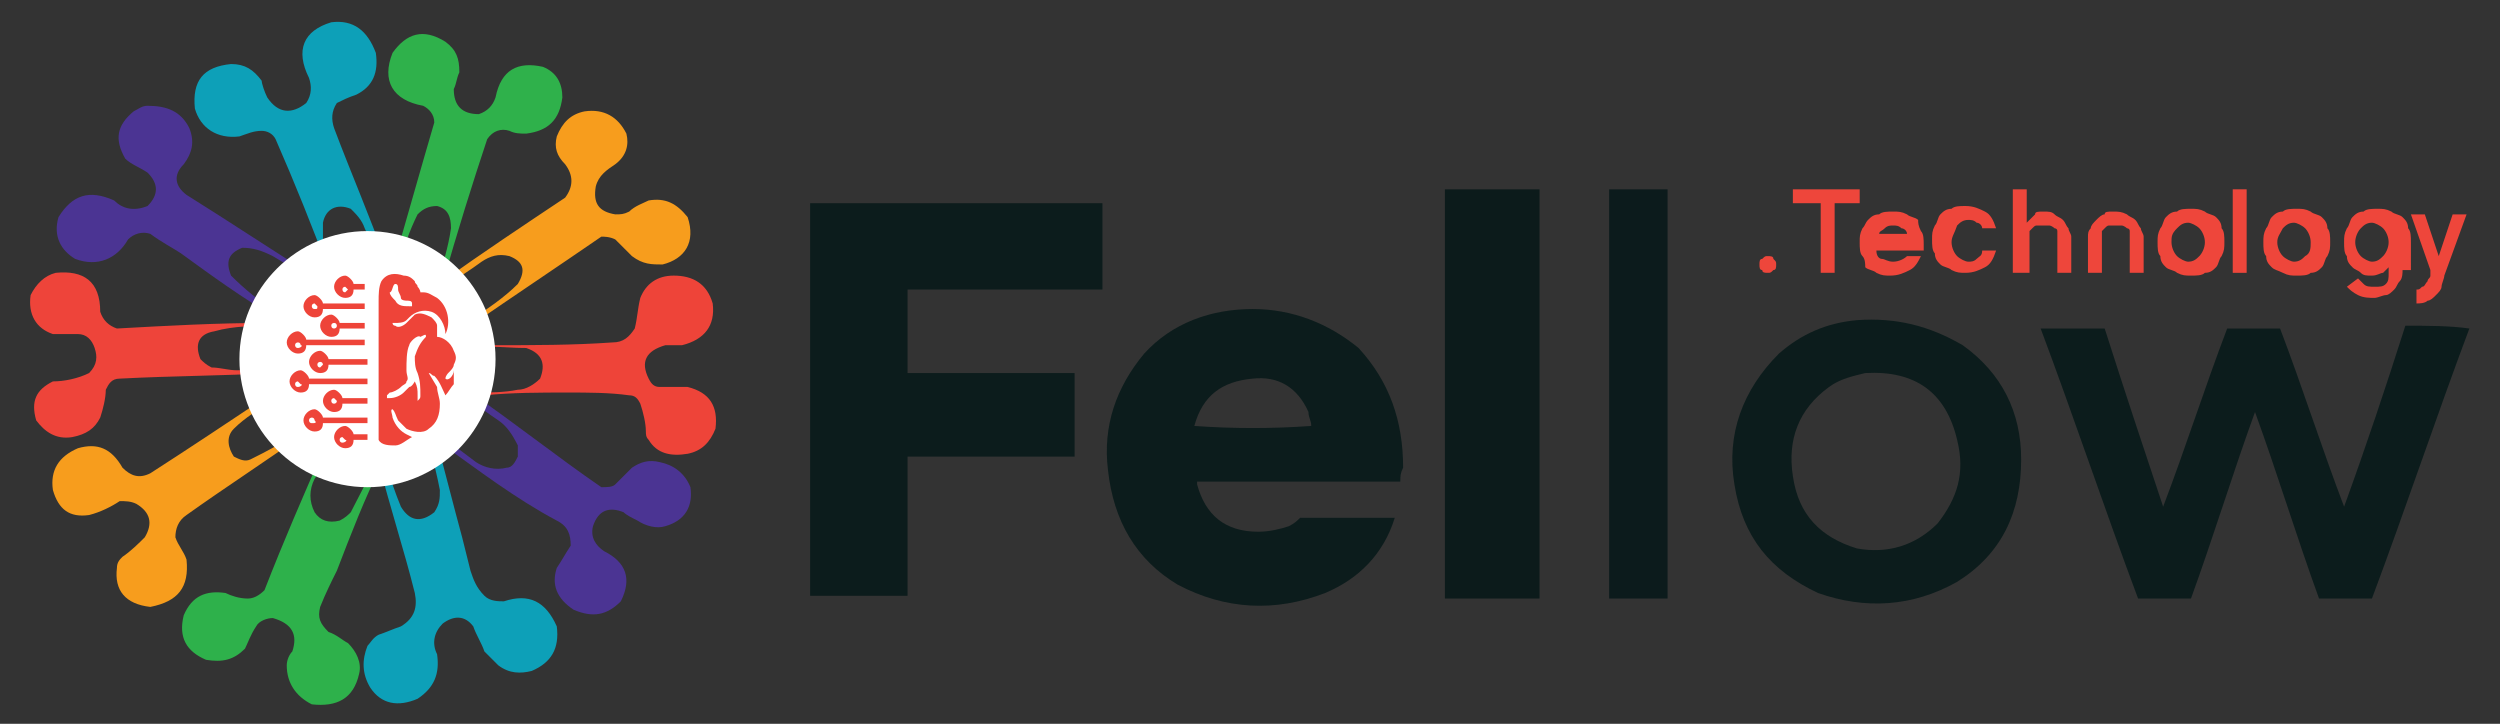 <?xml version="1.0" encoding="utf-8"?>
<!-- Generator: Adobe Illustrator 24.3.0, SVG Export Plug-In . SVG Version: 6.00 Build 0)  -->
<svg version="1.1" id="Layer_1" xmlns="http://www.w3.org/2000/svg" xmlns:xlink="http://www.w3.org/1999/xlink" x="0px" y="0px"
	 viewBox="0 0 89.8 26" style="enable-background:new 0 0 89.8 26;" xml:space="preserve">
<rect x="0" y="0" width="89.8" height="26" fill="#333333" stroke="none"/>
<style type="text/css">
	.st0{fill-rule:evenodd;clip-rule:evenodd;fill:#0C1B1B;}
	.st1{fill-rule:evenodd;clip-rule:evenodd;fill:#0C1B1C;}
	.st2{fill-rule:evenodd;clip-rule:evenodd;fill:#0C1C1C;}
	.st3{fill:#EE463B;}
	.st4{fill-rule:evenodd;clip-rule:evenodd;fill:#0DA0B8;}
	.st5{fill-rule:evenodd;clip-rule:evenodd;fill:#2FB14B;}
	.st6{fill-rule:evenodd;clip-rule:evenodd;fill:#4B3493;}
	.st7{fill-rule:evenodd;clip-rule:evenodd;fill:#F79D1D;}
	.st8{fill-rule:evenodd;clip-rule:evenodd;fill:#EE443A;}
	.st9{fill-rule:evenodd;clip-rule:evenodd;fill:#EE4439;}
	.st10{fill-rule:evenodd;clip-rule:evenodd;fill:#F4847C;}
	.st11{fill-rule:evenodd;clip-rule:evenodd;fill:#2EB14B;}
	.st12{fill-rule:evenodd;clip-rule:evenodd;fill:#FFFFFF;}
	.st13{fill:#EE4439;}
</style>
<g>
	<g>
		<g>
			<path class="st0" d="M55.3,6.8c0,4.9,0,9.8,0,14.7c-1.1,0-2.2,0-3.4,0c0-4.9,0-9.8,0-14.7C53,6.8,54.1,6.8,55.3,6.8z"/>
		</g>
		<g>
			<path class="st1" d="M57.8,6.8c0.7,0,1.4,0,2.1,0c0,4.9,0,9.8,0,14.7c-0.7,0-1.4,0-2.1,0C57.8,16.6,57.8,11.7,57.8,6.8z"/>
		</g>
		<g>
			<path class="st2" d="M32.6,13.4c2,0,4,0,6,0c0,1,0,2,0,3c-2,0-4,0-6,0c0,1.7,0,3.3,0,5c-1.2,0-2.3,0-3.5,0c0-4.7,0-9.4,0-14.1
				c3.5,0,7,0,10.5,0c0,1,0,2.1,0,3.1c-2.3,0-4.7,0-7,0C32.6,11.5,32.6,12.5,32.6,13.4z"/>
		</g>
		<g>
			<path class="st2" d="M86.4,11.7c0.8,0,1.6,0,2.3,0.1c-1.2,3.2-2.3,6.5-3.5,9.7c-0.6,0-1.3,0-1.9,0c-0.8-2.2-1.5-4.5-2.3-6.7
				c-0.8,2.2-1.5,4.5-2.3,6.7c-0.6,0-1.3,0-1.9,0c-1.2-3.2-2.3-6.5-3.5-9.7c0.8,0,1.6,0,2.3,0c0.7,2.2,1.4,4.3,2.1,6.4
				c0.8-2.1,1.5-4.3,2.3-6.4c0.6,0,1.3,0,1.9,0c0.8,2.1,1.5,4.3,2.3,6.4C85,16,85.7,13.9,86.4,11.7z"/>
		</g>
		<path class="st2" d="M70.5,12.4c-1.2-0.7-2.4-1-3.8-0.9c-1.1,0.1-2,0.5-2.8,1.2c-1.3,1.3-1.9,2.9-1.6,4.7c0.3,1.9,1.3,3.1,3,3.9
			c1.7,0.6,3.4,0.5,5-0.4c1.6-1,2.3-2.5,2.3-4.4C72.6,14.8,71.9,13.4,70.5,12.4z M69.6,18.8c-0.8,0.8-1.8,1.1-2.9,0.9
			c-1.3-0.4-2.1-1.2-2.3-2.6c-0.2-1.3,0.2-2.4,1.3-3.2c0.4-0.3,0.9-0.4,1.3-0.5c1.8-0.1,2.9,0.7,3.3,2.4
			C70.6,17,70.3,17.9,69.6,18.8z"/>
		<path class="st2" d="M48.8,12.5c-1.1-0.9-2.4-1.4-3.8-1.4c-1.5,0-2.9,0.5-3.9,1.6c-1,1.2-1.5,2.6-1.3,4.2c0.2,1.8,1,3.2,2.5,4.1
			c1.7,0.9,3.5,1,5.3,0.3c1.2-0.5,2.1-1.4,2.5-2.7c-1.1,0-2.3,0-3.4,0c-0.1,0.1-0.2,0.2-0.4,0.3c-0.3,0.1-0.7,0.2-1.1,0.2
			c-1.2,0-1.9-0.6-2.2-1.7c0,0,0-0.1,0-0.1c2.4,0,4.8,0,7.3,0c0-0.2,0-0.3,0.1-0.5C50.4,15.1,49.9,13.7,48.8,12.5z M42.9,15.3
			C42.9,15.3,42.9,15.3,42.9,15.3c0.3-1.1,1-1.6,2.1-1.7c0.9-0.1,1.6,0.3,2,1.2c0,0.2,0.1,0.3,0.1,0.5
			C45.7,15.4,44.3,15.4,42.9,15.3z"/>
	</g>
	<g>
		<path class="st3" d="M63.2,9.5c0-0.1,0-0.2,0.1-0.2c0.1-0.1,0.1-0.1,0.2-0.1c0.1,0,0.2,0,0.2,0.1c0.1,0.1,0.1,0.1,0.1,0.2
			c0,0.1,0,0.2-0.1,0.2c-0.1,0.1-0.1,0.1-0.2,0.1c-0.1,0-0.2,0-0.2-0.1C63.2,9.7,63.2,9.6,63.2,9.5z"/>
		<path class="st3" d="M65.3,7.3h-0.9V6.8h2.4v0.5h-0.9v2.5h-0.5V7.3z"/>
		<path class="st3" d="M68,9.4c0.2,0,0.4-0.1,0.5-0.2H69c-0.1,0.2-0.2,0.4-0.4,0.5c-0.2,0.1-0.4,0.2-0.7,0.2c-0.2,0-0.3,0-0.5-0.1
			c-0.1-0.1-0.3-0.1-0.4-0.2C67,9.5,67,9.3,66.9,9.2c-0.1-0.1-0.1-0.3-0.1-0.5c0-0.2,0-0.3,0.1-0.5C67,8.1,67,8,67.1,7.9
			c0.1-0.1,0.2-0.2,0.4-0.2c0.1-0.1,0.3-0.1,0.5-0.1c0.2,0,0.3,0,0.5,0.1c0.1,0.1,0.3,0.1,0.4,0.2C68.9,8,68.9,8.1,69,8.3
			c0.1,0.1,0.1,0.3,0.1,0.5c0,0,0,0.1,0,0.1c0,0,0,0.1,0,0.1h-1.7c0,0.2,0.1,0.3,0.2,0.3C67.7,9.3,67.8,9.4,68,9.4z M68.5,8.4
			c0-0.1-0.1-0.2-0.2-0.2c-0.1-0.1-0.2-0.1-0.3-0.1c-0.1,0-0.2,0-0.3,0.1c-0.1,0.1-0.2,0.1-0.2,0.2H68.5z"/>
		<path class="st3" d="M70.1,8.7c0,0.2,0.1,0.4,0.2,0.5c0.1,0.1,0.3,0.2,0.4,0.2c0.1,0,0.2,0,0.3-0.1c0.1-0.1,0.2-0.1,0.2-0.3h0.5
			c-0.1,0.3-0.2,0.5-0.4,0.6c-0.2,0.1-0.4,0.2-0.7,0.2c-0.2,0-0.3,0-0.5-0.1c-0.1-0.1-0.3-0.1-0.4-0.2c-0.1-0.1-0.2-0.2-0.2-0.4
			c-0.1-0.1-0.1-0.3-0.1-0.5c0-0.2,0-0.3,0.1-0.5c0.1-0.1,0.1-0.3,0.2-0.4c0.1-0.1,0.2-0.2,0.4-0.2c0.1-0.1,0.3-0.1,0.5-0.1
			c0.3,0,0.5,0.1,0.7,0.2c0.2,0.1,0.3,0.3,0.4,0.6h-0.5c0-0.1-0.1-0.2-0.2-0.2c-0.1-0.1-0.2-0.1-0.3-0.1c-0.2,0-0.3,0.1-0.4,0.2
			C70.2,8.4,70.1,8.5,70.1,8.7z"/>
		<path class="st3" d="M72.8,9.8h-0.5v-3h0.5V9.8z M73.4,7.6c0.2,0,0.3,0,0.4,0.1c0.1,0.1,0.2,0.1,0.3,0.2c0.1,0.1,0.1,0.2,0.2,0.3
			c0,0.1,0.1,0.2,0.1,0.3v1.3h-0.5V8.5c0-0.1,0-0.1,0-0.2c0-0.1-0.1-0.1-0.1-0.1c0,0-0.1-0.1-0.2-0.1c-0.1,0-0.1,0-0.2,0
			c-0.1,0-0.1,0-0.2,0c-0.1,0-0.1,0-0.2,0.1c0,0-0.1,0.1-0.1,0.1c0,0.1,0,0.1,0,0.2v1.3h-0.5l0.2-1.2c0-0.1,0-0.2,0.1-0.3
			c0-0.1,0.1-0.2,0.1-0.3c0.1-0.1,0.2-0.2,0.3-0.3C73.1,7.6,73.2,7.6,73.4,7.6z"/>
		<path class="st3" d="M75.9,7.6c0.2,0,0.3,0,0.5,0.1c0.1,0.1,0.2,0.1,0.3,0.2c0.1,0.1,0.1,0.2,0.2,0.3c0,0.1,0.1,0.2,0.1,0.3v1.3
			h-0.5V8.5c0-0.1,0-0.1,0-0.2c0-0.1-0.1-0.1-0.1-0.1c0,0-0.1-0.1-0.2-0.1c-0.1,0-0.1,0-0.2,0c-0.1,0-0.1,0-0.2,0
			c-0.1,0-0.1,0-0.2,0.1c0,0-0.1,0.1-0.1,0.1c0,0.1,0,0.1,0,0.2v1.3h-0.5V8.5c0-0.1,0-0.2,0.1-0.3c0-0.1,0.1-0.2,0.2-0.3
			c0.1-0.1,0.2-0.2,0.3-0.2C75.6,7.6,75.7,7.6,75.9,7.6z"/>
		<path class="st3" d="M77.5,8.7c0-0.2,0-0.3,0.1-0.5c0.1-0.1,0.1-0.3,0.2-0.4c0.1-0.1,0.2-0.2,0.4-0.2c0.1-0.1,0.3-0.1,0.5-0.1
			c0.2,0,0.3,0,0.5,0.1c0.1,0.1,0.3,0.1,0.4,0.2c0.1,0.1,0.2,0.2,0.2,0.4c0.1,0.1,0.1,0.3,0.1,0.5c0,0.2,0,0.3-0.1,0.5
			c-0.1,0.1-0.1,0.3-0.2,0.4c-0.1,0.1-0.2,0.2-0.4,0.2c-0.1,0.1-0.3,0.1-0.5,0.1c-0.2,0-0.3,0-0.5-0.1c-0.1-0.1-0.3-0.1-0.4-0.2
			c-0.1-0.1-0.2-0.2-0.2-0.4C77.5,9.1,77.5,8.9,77.5,8.7z M78,8.7c0,0.2,0.1,0.4,0.2,0.5c0.1,0.1,0.3,0.2,0.4,0.2
			c0.2,0,0.3-0.1,0.4-0.2c0.1-0.1,0.2-0.3,0.2-0.5c0-0.2-0.1-0.4-0.2-0.5c-0.1-0.1-0.3-0.2-0.4-0.2c-0.2,0-0.3,0.1-0.4,0.2
			C78,8.4,78,8.5,78,8.7z"/>
		<path class="st3" d="M80.2,6.8h0.5v3h-0.5V6.8z"/>
		<path class="st3" d="M81.3,8.7c0-0.2,0-0.3,0.1-0.5c0.1-0.1,0.1-0.3,0.2-0.4c0.1-0.1,0.2-0.2,0.4-0.2c0.1-0.1,0.3-0.1,0.5-0.1
			c0.2,0,0.3,0,0.5,0.1c0.1,0.1,0.3,0.1,0.4,0.2c0.1,0.1,0.2,0.2,0.2,0.4c0.1,0.1,0.1,0.3,0.1,0.5c0,0.2,0,0.3-0.1,0.5
			c-0.1,0.1-0.1,0.3-0.2,0.4c-0.1,0.1-0.2,0.2-0.4,0.2c-0.1,0.1-0.3,0.1-0.5,0.1c-0.2,0-0.3,0-0.5-0.1s-0.3-0.1-0.4-0.2
			c-0.1-0.1-0.2-0.2-0.2-0.4C81.3,9.1,81.3,8.9,81.3,8.7z M81.8,8.7c0,0.2,0.1,0.4,0.2,0.5c0.1,0.1,0.3,0.2,0.4,0.2
			c0.2,0,0.3-0.1,0.4-0.2C83,9.1,83,8.9,83,8.7c0-0.2-0.1-0.4-0.2-0.5c-0.1-0.1-0.3-0.2-0.4-0.2c-0.2,0-0.3,0.1-0.4,0.2
			C81.9,8.4,81.8,8.5,81.8,8.7z"/>
		<path class="st3" d="M86.3,9.7c0,0.1,0,0.3-0.1,0.4c-0.1,0.1-0.1,0.2-0.2,0.3c-0.1,0.1-0.2,0.2-0.3,0.2c-0.1,0-0.3,0.1-0.4,0.1
			c-0.2,0-0.4,0-0.6-0.1c-0.2-0.1-0.3-0.2-0.4-0.3l0.4-0.3c0.1,0.1,0.1,0.1,0.2,0.2c0.1,0.1,0.2,0.1,0.4,0.1c0.2,0,0.3,0,0.4-0.1
			c0.1-0.1,0.1-0.2,0.1-0.4V9.6c-0.1,0.1-0.1,0.1-0.2,0.2c-0.1,0-0.2,0.1-0.4,0.1c-0.2,0-0.3,0-0.4-0.1c-0.1-0.1-0.2-0.1-0.3-0.2
			c-0.1-0.1-0.2-0.2-0.2-0.4c-0.1-0.1-0.1-0.3-0.1-0.5c0-0.2,0-0.3,0.1-0.5c0.1-0.1,0.1-0.3,0.2-0.4c0.1-0.1,0.2-0.2,0.4-0.2
			c0.1-0.1,0.3-0.1,0.5-0.1c0.2,0,0.3,0,0.5,0.1c0.1,0.1,0.3,0.1,0.4,0.2c0.1,0.1,0.2,0.2,0.2,0.4c0.1,0.1,0.1,0.3,0.1,0.5V9.7z
			 M85.8,8.7c0-0.2-0.1-0.4-0.2-0.5c-0.1-0.1-0.3-0.2-0.4-0.2c-0.2,0-0.3,0.1-0.4,0.2c-0.1,0.1-0.2,0.3-0.2,0.5
			c0,0.2,0.1,0.4,0.2,0.5c0.1,0.1,0.3,0.2,0.4,0.2c0.2,0,0.3-0.1,0.4-0.2C85.7,9.1,85.8,8.9,85.8,8.7z"/>
		<path class="st3" d="M86.6,7.7h0.5l0.5,1.5l0.5-1.5h0.5l-0.8,2.2c0,0.1-0.1,0.3-0.1,0.4c0,0.1-0.1,0.2-0.2,0.3
			c-0.1,0.1-0.2,0.2-0.3,0.2c-0.1,0.1-0.3,0.1-0.4,0.1v-0.5c0.1,0,0.1,0,0.2-0.1c0.1,0,0.1-0.1,0.2-0.2c0-0.1,0.1-0.1,0.1-0.2
			c0-0.1,0-0.2,0-0.2L86.6,7.7z"/>
	</g>
	<g>
		<path class="st4" d="M11.9,0.8c0.8-0.1,1.3,0.3,1.6,1.1c0.1,0.7-0.1,1.2-0.7,1.5c-0.3,0.1-0.5,0.2-0.7,0.3
			c-0.2,0.3-0.2,0.6-0.1,0.9c0.6,1.6,1.3,3.2,1.9,4.9c-0.1,0-0.2,0-0.3,0c-0.2-0.4-0.3-0.9-0.5-1.3c-0.1-0.3-0.3-0.5-0.5-0.7
			c-0.5-0.2-0.9,0-1,0.5c0,0.2,0,0.4,0,0.6c0.1,0.3,0.2,0.7,0.4,1c-0.1,0.1-0.1,0.1-0.2,0.1C11.2,8.1,10.6,6.6,9.9,5
			C9.8,4.8,9.6,4.7,9.4,4.7c-0.3,0-0.5,0.1-0.8,0.2C7.8,5,7.2,4.6,7,3.9c-0.1-1,0.3-1.5,1.3-1.6c0.5,0,0.8,0.2,1.1,0.6
			C9.4,3,9.5,3.3,9.6,3.5C10,4.1,10.5,4.1,11,3.7c0.2-0.3,0.2-0.6,0.1-0.9C10.6,1.8,10.9,1.1,11.9,0.8z"/>
	</g>
	<g>
		<path class="st5" d="M15.9,10.2c0,0-0.1,0.1-0.1,0.1c0,0-0.1-0.1-0.1-0.1c0.2-0.7,0.4-1.3,0.5-2c0-0.4-0.1-0.7-0.5-0.8
			c-0.3,0-0.5,0.1-0.7,0.3c-0.3,0.6-0.5,1.2-0.7,1.9c-0.1,0-0.1,0-0.2,0c0.5-1.7,1-3.5,1.5-5.2c0-0.3-0.2-0.5-0.4-0.6
			c-1.1-0.2-1.5-0.9-1.1-1.9c0.5-0.7,1.1-0.9,1.9-0.4c0.4,0.3,0.5,0.6,0.5,1.1c-0.1,0.2-0.1,0.4-0.2,0.6c0,0.6,0.3,0.9,0.9,0.9
			c0.3-0.1,0.5-0.3,0.6-0.6c0.2-1,0.8-1.3,1.7-1.1c0.5,0.2,0.7,0.6,0.7,1.1c-0.1,0.8-0.5,1.2-1.3,1.3c-0.2,0-0.4,0-0.6-0.1
			c-0.3-0.1-0.6,0-0.8,0.3C17,6.5,16.4,8.4,15.9,10.2z"/>
	</g>
	<g>
		<path class="st6" d="M5.3,3.8c0.7,0,1.2,0.2,1.5,0.8c0.2,0.5,0.1,0.9-0.2,1.3C6.2,6.3,6.3,6.7,6.7,7c1.6,1,3.1,2,4.7,3
			c0,0-0.1,0.1-0.1,0.1c-0.5-0.3-1-0.6-1.5-0.9C9.4,9,9.1,8.9,8.7,8.9c-0.5,0.2-0.6,0.5-0.4,1c0.5,0.5,1,0.9,1.6,1.3
			c0.1,0.1,0.1,0.1,0,0.2c-1.2-0.7-2.3-1.5-3.4-2.3C6.2,8.9,5.8,8.7,5.4,8.4c-0.3-0.1-0.6,0-0.8,0.2c-0.4,0.7-1.1,1-1.9,0.7
			C2.2,9,1.9,8.5,2.1,7.8c0.5-0.8,1.1-1,2-0.6c0.3,0.3,0.7,0.4,1.2,0.2c0.4-0.4,0.4-0.8,0-1.2C5,6,4.7,5.9,4.5,5.7
			C4.1,5,4.2,4.5,4.8,4C5,3.9,5.1,3.8,5.3,3.8z"/>
	</g>
	<g>
		<path class="st7" d="M15.8,10.2c0,0,0.1,0,0.1-0.1c1.4-1,2.9-2,4.4-3c0.3-0.4,0.3-0.8,0-1.2c-0.3-0.3-0.4-0.6-0.3-1
			c0.2-0.5,0.5-0.8,1-0.9c0.7-0.1,1.2,0.2,1.5,0.8c0.1,0.4,0,0.8-0.4,1.1c-0.3,0.2-0.6,0.4-0.7,0.8c-0.1,0.6,0.1,0.9,0.7,1
			c0.2,0,0.3,0,0.5-0.1c0.2-0.2,0.5-0.3,0.7-0.4c0.6-0.1,1,0.1,1.4,0.6c0.3,0.9-0.1,1.5-0.9,1.7c-0.4,0-0.7,0-1.1-0.3
			c-0.2-0.2-0.4-0.4-0.6-0.6c-0.2-0.1-0.4-0.1-0.5-0.1c-1.6,1.1-3.1,2.1-4.7,3.2c-0.1-0.1-0.1-0.1,0-0.2c0.6-0.4,1.2-0.8,1.7-1.3
			c0.3-0.5,0.2-0.8-0.3-1c-0.4-0.1-0.7,0-1,0.2c-0.4,0.3-0.9,0.6-1.3,0.9C15.9,10.4,15.9,10.3,15.8,10.2z"/>
	</g>
	<g>
		<path class="st8" d="M2,9.8c1-0.1,1.6,0.3,1.6,1.4c0.1,0.3,0.3,0.5,0.6,0.6c1.8-0.1,3.6-0.2,5.4-0.2c0.1,0,0.2,0,0.4,0
			c0,0,0,0.1,0,0.1c-0.8,0-1.6,0-2.3,0.2c-0.6,0.1-0.7,0.5-0.5,1c0.1,0.1,0.2,0.2,0.4,0.3c0.3,0,0.6,0.1,0.9,0.1c0.4,0,0.9,0,1.3,0
			c0,0,0,0.1,0,0.1c-1.8,0.1-3.6,0.1-5.5,0.2C4,13.6,3.9,13.8,3.8,14c0,0.3-0.1,0.7-0.2,1c-0.2,0.4-0.5,0.6-1,0.7
			c-0.6,0.1-1-0.2-1.3-0.6c-0.2-0.7,0-1.1,0.6-1.4c0.4,0,0.9-0.1,1.3-0.3c0.3-0.3,0.3-0.6,0.2-0.9C3.3,12.2,3.1,12,2.8,12
			c-0.3,0-0.6,0-0.9,0c-0.6-0.2-0.9-0.7-0.8-1.4C1.3,10.2,1.6,9.9,2,9.8z"/>
	</g>
	<g>
		<path class="st9" d="M17.1,12.5c0,0,0-0.1,0-0.1c0.2,0,0.4,0,0.6,0c1.4,0,2.9,0,4.3-0.1c0.4,0,0.6-0.2,0.8-0.5
			c0.1-0.4,0.1-0.7,0.2-1.1c0.2-0.5,0.6-0.8,1.2-0.8c0.7,0,1.2,0.3,1.4,1c0.1,0.8-0.3,1.3-1.1,1.5c-0.2,0-0.4,0-0.6,0
			c-0.7,0.2-0.9,0.6-0.6,1.2c0.1,0.2,0.2,0.3,0.4,0.3c0.3,0,0.6,0,1,0c0.8,0.2,1.1,0.7,1,1.5c-0.2,0.5-0.5,0.8-1,0.9
			c-0.6,0.1-1.1,0-1.4-0.5c-0.1-0.1-0.1-0.2-0.1-0.3c0-0.3-0.1-0.7-0.2-1c-0.1-0.2-0.2-0.3-0.4-0.3c-0.7-0.1-1.5-0.1-2.2-0.1
			c-1,0-2,0-3,0.1c-0.1,0-0.2,0-0.3,0c0,0,0,0,0-0.1c0.5,0,1,0,1.5-0.1c0.3,0,0.6-0.2,0.8-0.4c0.2-0.5,0.1-0.9-0.5-1.1
			C18.2,12.5,17.6,12.4,17.1,12.5z"/>
	</g>
	<g>
		<path class="st10" d="M17.7,12.3c-0.2,0-0.4,0-0.6,0c0,0,0,0.1,0,0.1c0,0,0-0.1,0-0.1C17.3,12.3,17.5,12.3,17.7,12.3z"/>
	</g>
	<g>
		<path class="st7" d="M9.8,14.1c0.1,0.1,0.1,0.2,0,0.3c-0.5,0.3-1,0.6-1.4,1c-0.3,0.3-0.2,0.7,0,1c0.2,0.1,0.4,0.2,0.6,0.1
			c0.6-0.3,1.2-0.6,1.7-1c0.1,0,0.1,0,0.2,0.1c-1.4,1-2.8,1.9-4.2,2.9c-0.3,0.2-0.4,0.5-0.4,0.8c0.1,0.3,0.3,0.5,0.4,0.8
			c0.1,1-0.3,1.5-1.3,1.7c-0.9-0.1-1.3-0.6-1.2-1.4c0-0.2,0.1-0.3,0.2-0.4c0.3-0.2,0.6-0.5,0.8-0.7c0.3-0.5,0.2-0.9-0.3-1.2
			C4.7,18,4.5,18,4.3,18c-0.3,0.2-0.7,0.4-1.1,0.5c-0.7,0.1-1.1-0.2-1.3-0.9c-0.1-0.7,0.2-1.2,0.9-1.5c0.7-0.2,1.2,0,1.6,0.7
			c0.3,0.3,0.6,0.4,1,0.2C6.8,16.1,8.3,15.1,9.8,14.1z"/>
	</g>
	<g>
		<path class="st6" d="M15.8,15.9C15.8,15.9,15.8,15.8,15.8,15.9c0-0.2,0-0.2,0.1-0.2c0.4,0.3,0.8,0.6,1.2,0.9
			c0.3,0.2,0.7,0.3,1.1,0.2c0.2,0,0.3-0.2,0.4-0.4c0-0.1,0-0.2,0-0.4c-0.2-0.4-0.4-0.7-0.7-0.9c-0.3-0.2-0.7-0.5-1-0.7
			c-0.1-0.1-0.1-0.2,0-0.3c1.6,1.1,3.1,2.3,4.7,3.4c0.2,0,0.4,0,0.5-0.1c0.2-0.2,0.4-0.4,0.6-0.6c0.3-0.2,0.6-0.3,1-0.2
			c0.5,0.1,0.9,0.4,1.1,0.9c0.1,0.7-0.2,1.2-0.9,1.4c-0.3,0.1-0.7,0-1-0.2c-0.2-0.1-0.4-0.2-0.5-0.3c-0.5-0.2-0.9-0.1-1.1,0.5
			c-0.1,0.4,0.1,0.7,0.4,0.9c0.8,0.4,1,1,0.6,1.8c-0.5,0.5-1,0.6-1.7,0.3c-0.6-0.4-0.8-0.9-0.6-1.5c0.2-0.3,0.3-0.5,0.5-0.8
			c0-0.4-0.1-0.7-0.5-0.9C18.5,17.9,17.2,16.9,15.8,15.9z"/>
	</g>
	<g>
		<path class="st4" d="M15.7,15.8C15.8,15.8,15.8,15.9,15.7,15.8c0,0.1,0,0.1,0,0.1c0.3,1.1,0.6,2.3,0.9,3.4
			c0.1,0.4,0.2,0.8,0.3,1.2c0.1,0.3,0.2,0.6,0.5,0.9c0.2,0.2,0.5,0.2,0.7,0.2c0.9-0.3,1.5,0,1.9,0.9c0.1,0.8-0.2,1.3-0.9,1.6
			c-0.4,0.1-0.8,0.1-1.2-0.2c-0.2-0.2-0.3-0.3-0.5-0.5c-0.1-0.3-0.3-0.6-0.4-0.9c-0.3-0.4-0.7-0.4-1.1-0.1c-0.3,0.3-0.4,0.7-0.2,1.1
			c0.1,0.7-0.1,1.2-0.7,1.6c-0.7,0.3-1.3,0.2-1.7-0.4c-0.3-0.5-0.3-1-0.1-1.5c0.1-0.1,0.2-0.3,0.4-0.4c0.3-0.1,0.5-0.2,0.8-0.3
			c0.5-0.3,0.6-0.7,0.5-1.2c-0.4-1.6-0.9-3.1-1.3-4.7c0.1,0,0.2,0,0.3,0c0.1,0.6,0.3,1.1,0.5,1.6c0.3,0.5,0.7,0.6,1.2,0.2
			c0.2-0.3,0.2-0.5,0.2-0.8c-0.1-0.5-0.2-1-0.4-1.5C15.6,15.9,15.7,15.9,15.7,15.8z"/>
	</g>
	<g>
		<path class="st11" d="M11.6,16.2c0.1,0,0.2,0,0.2,0.1c-0.1,0.3-0.3,0.6-0.5,0.9c-0.2,0.4-0.2,0.8,0,1.2c0.2,0.3,0.5,0.4,0.9,0.3
			c0.2-0.1,0.3-0.2,0.4-0.3c0.3-0.6,0.6-1.1,0.8-1.7c0.1,0,0.2-0.1,0.3,0c-0.6,1.2-1.1,2.5-1.6,3.8c-0.2,0.4-0.4,0.8-0.6,1.3
			c-0.1,0.4,0,0.6,0.3,0.9c0.3,0.1,0.5,0.3,0.7,0.4c0.3,0.3,0.5,0.7,0.4,1.1c-0.2,0.9-0.8,1.2-1.7,1.1c-0.6-0.3-0.9-0.8-0.9-1.4
			c0-0.2,0.1-0.4,0.2-0.5c0.2-0.6,0-1-0.7-1.2c-0.2,0-0.5,0.1-0.6,0.3c-0.2,0.3-0.3,0.6-0.4,0.8c-0.4,0.4-0.8,0.5-1.4,0.4
			c-0.7-0.3-1-0.8-0.8-1.6c0.3-0.7,0.8-0.9,1.5-0.8c0.2,0.1,0.5,0.2,0.8,0.2c0.2,0,0.4-0.1,0.6-0.3C10.2,19.4,10.9,17.8,11.6,16.2z"
			/>
	</g>
	<circle class="st12" cx="13.2" cy="12.9" r="4.6"/>
	<g>
		<g>
			<path class="st9" d="M16,13.6C16,13.6,16,13.6,16,13.6C16,13.6,16,13.6,16,13.6c0-0.1,0.1-0.2,0.1-0.2c0.1-0.1,0.2-0.2,0.2-0.3
				c0.1-0.2,0.1-0.3,0-0.5c-0.1-0.3-0.4-0.5-0.6-0.5c0,0,0-0.3,0-0.4c0-0.1-0.1-0.2-0.2-0.3c-0.2-0.1-0.4-0.2-0.6-0.1
				c-0.1,0.1-0.2,0.2-0.3,0.3c-0.1,0.1-0.3,0.2-0.4,0.1c-0.1,0-0.1-0.1-0.1-0.1c0,0,0,0,0.1,0c0.1,0,0.3,0,0.4-0.1
				c0,0,0.1-0.1,0.1-0.1c0.2-0.2,0.5-0.3,0.8-0.2c0.3,0.1,0.5,0.5,0.5,0.8c0.2-0.4,0.1-1-0.3-1.3c-0.2-0.1-0.3-0.2-0.5-0.2
				c0,0,0,0-0.1,0c0,0,0-0.1-0.1-0.2c0-0.1-0.1-0.1-0.1-0.2c-0.1-0.1-0.2-0.2-0.4-0.2c-0.3-0.1-0.6-0.1-0.8,0.2
				c-0.1,0.2-0.1,0.5-0.1,0.7c0,0.8,0,1.7,0,2.5c0,0.4,0,0.9,0,1.3c0,0.2,0,0.4,0,0.6c0,0.2,0,0.4,0,0.5c0,0,0,0,0,0.1
				c0.1,0.2,0.4,0.2,0.6,0.2c0.2,0,0.4-0.2,0.6-0.3c0,0-0.2-0.1-0.2-0.1c-0.2-0.1-0.4-0.3-0.5-0.6c0-0.1-0.1-0.3,0-0.3
				c0.1,0.1,0.1,0.2,0.2,0.4c0.1,0.1,0.2,0.2,0.3,0.3c0.2,0.1,0.6,0.2,0.8,0c0.3-0.2,0.4-0.5,0.4-0.9c0-0.2-0.1-0.4-0.1-0.6
				c0,0-0.3-0.5-0.3-0.5c0.1,0,0.1,0.1,0.2,0.1c0.2,0.2,0.3,0.5,0.4,0.7c0.1-0.1,0.2-0.3,0.3-0.4c0-0.2,0-0.4,0-0.5
				C16.3,13.5,16.1,13.7,16,13.6z M14.2,10.2C14.2,10.2,14.2,10.2,14.2,10.2c0.1,0,0.1,0.1,0.1,0.2c0,0.1,0.1,0.2,0.1,0.3
				c0,0.1,0.2,0.1,0.2,0.1c0.1,0,0.2,0,0.2,0.1c0,0,0,0.1,0,0.1c0,0-0.1,0-0.1,0c-0.2,0-0.4,0-0.5-0.2c-0.1-0.1-0.2-0.2-0.2-0.3
				C14.1,10.5,14.1,10.2,14.2,10.2z M15.3,12.1C15.3,12.1,15.2,12.1,15.3,12.1c-0.2,0.2-0.3,0.4-0.4,0.7c0,0.2,0,0.4,0.1,0.6
				c0.1,0.3,0.1,0.5,0.1,0.8c0,0.1,0,0.1-0.1,0.2c0,0,0,0,0,0c0,0,0,0,0,0c0-0.1,0-0.1,0-0.2c0-0.2,0-0.3-0.1-0.5
				c0,0-0.1,0.2-0.2,0.2c-0.1,0.1-0.1,0.1-0.2,0.2c-0.1,0.1-0.3,0.2-0.5,0.2c0,0-0.1,0-0.1,0c0,0,0-0.1,0-0.1c0,0,0.1-0.1,0.1-0.1
				c0.1,0,0.3-0.1,0.4-0.2c0.1-0.1,0.2-0.1,0.2-0.2c0.1-0.1,0-0.2,0-0.4c0-0.3,0-0.7,0.1-0.9c0-0.1,0.3-0.4,0.4-0.3
				C15.3,12,15.3,12,15.3,12.1z"/>
		</g>
		<g>
			<path class="st13" d="M13.1,10.9h-1.5c0-0.1-0.2-0.3-0.3-0.3c-0.2,0-0.4,0.2-0.4,0.4c0,0.2,0.2,0.4,0.4,0.4
				c0.2,0,0.3-0.1,0.3-0.3h1.5V10.9z M11.3,11.1c-0.1,0-0.1-0.1-0.1-0.1c0-0.1,0.1-0.1,0.1-0.1s0.1,0.1,0.1,0.1
				C11.4,11.1,11.4,11.1,11.3,11.1z"/>
			<path class="st13" d="M13.1,11.6h-0.9c0-0.1-0.2-0.3-0.3-0.3c-0.2,0-0.4,0.2-0.4,0.4c0,0.2,0.2,0.4,0.4,0.4
				c0.2,0,0.3-0.1,0.3-0.3h0.9V11.6z M12,11.8c-0.1,0-0.1-0.1-0.1-0.1c0-0.1,0.1-0.1,0.1-0.1c0.1,0,0.1,0.1,0.1,0.1
				C12.1,11.8,12,11.8,12,11.8z"/>
			<path class="st13" d="M13.1,10.2h-0.4c0-0.1-0.2-0.3-0.3-0.3c-0.2,0-0.4,0.2-0.4,0.4c0,0.2,0.2,0.4,0.4,0.4
				c0.2,0,0.3-0.1,0.3-0.3h0.4V10.2z M12.4,10.5c-0.1,0-0.1-0.1-0.1-0.1c0-0.1,0.1-0.1,0.1-0.1s0.1,0.1,0.1,0.1
				C12.5,10.4,12.4,10.5,12.4,10.5z"/>
			<path class="st13" d="M13.1,12.2h-2.1c0-0.1-0.2-0.3-0.3-0.3c-0.2,0-0.4,0.2-0.4,0.4c0,0.2,0.2,0.4,0.4,0.4
				c0.2,0,0.3-0.1,0.3-0.3h2.1V12.2z M10.7,12.5c-0.1,0-0.1-0.1-0.1-0.1c0-0.1,0.1-0.1,0.1-0.1c0.1,0,0.1,0.1,0.1,0.1
				C10.9,12.4,10.8,12.5,10.7,12.5z"/>
			<path class="st13" d="M13.2,12.9h-1.4c0-0.1-0.2-0.3-0.3-0.3c-0.2,0-0.4,0.2-0.4,0.4c0,0.2,0.2,0.4,0.4,0.4
				c0.2,0,0.3-0.1,0.3-0.3h1.4V12.9z M11.5,13.2c-0.1,0-0.1-0.1-0.1-0.1c0-0.1,0.1-0.1,0.1-0.1c0.1,0,0.1,0.1,0.1,0.1
				C11.6,13.1,11.5,13.2,11.5,13.2z"/>
			<path class="st13" d="M13.2,13.6h-2.1c0-0.1-0.2-0.3-0.3-0.3c-0.2,0-0.4,0.2-0.4,0.4s0.2,0.4,0.4,0.4c0.2,0,0.3-0.1,0.3-0.3h2.1
				V13.6z M10.7,13.9c-0.1,0-0.1-0.1-0.1-0.1c0-0.1,0.1-0.1,0.1-0.1s0.1,0.1,0.1,0.1C10.9,13.8,10.8,13.9,10.7,13.9z"/>
			<path class="st13" d="M13.2,14.3h-0.9c0-0.1-0.2-0.3-0.3-0.3c-0.2,0-0.4,0.2-0.4,0.4c0,0.2,0.2,0.4,0.4,0.4
				c0.2,0,0.3-0.1,0.3-0.3h0.9V14.3z M12,14.5c-0.1,0-0.1-0.1-0.1-0.1c0-0.1,0.1-0.1,0.1-0.1s0.1,0.1,0.1,0.1
				C12.1,14.5,12,14.5,12,14.5z"/>
			<path class="st13" d="M13.2,15h-1.6c0-0.1-0.2-0.3-0.3-0.3c-0.2,0-0.4,0.2-0.4,0.4c0,0.2,0.2,0.4,0.4,0.4c0.2,0,0.3-0.1,0.3-0.3
				h1.6V15z M11.2,15.2c-0.1,0-0.1-0.1-0.1-0.1c0-0.1,0.1-0.1,0.1-0.1c0.1,0,0.1,0.1,0.1,0.1C11.4,15.2,11.3,15.2,11.2,15.2z"/>
			<path class="st13" d="M13.2,15.6h-0.5c0-0.1-0.2-0.3-0.3-0.3c-0.2,0-0.4,0.2-0.4,0.4c0,0.2,0.2,0.4,0.4,0.4
				c0.2,0,0.3-0.1,0.3-0.3h0.5V15.6z M12.3,15.9c-0.1,0-0.1-0.1-0.1-0.1c0-0.1,0.1-0.1,0.1-0.1s0.1,0.1,0.1,0.1
				C12.5,15.8,12.4,15.9,12.3,15.9z"/>
		</g>
	</g>
</g>
</svg>
